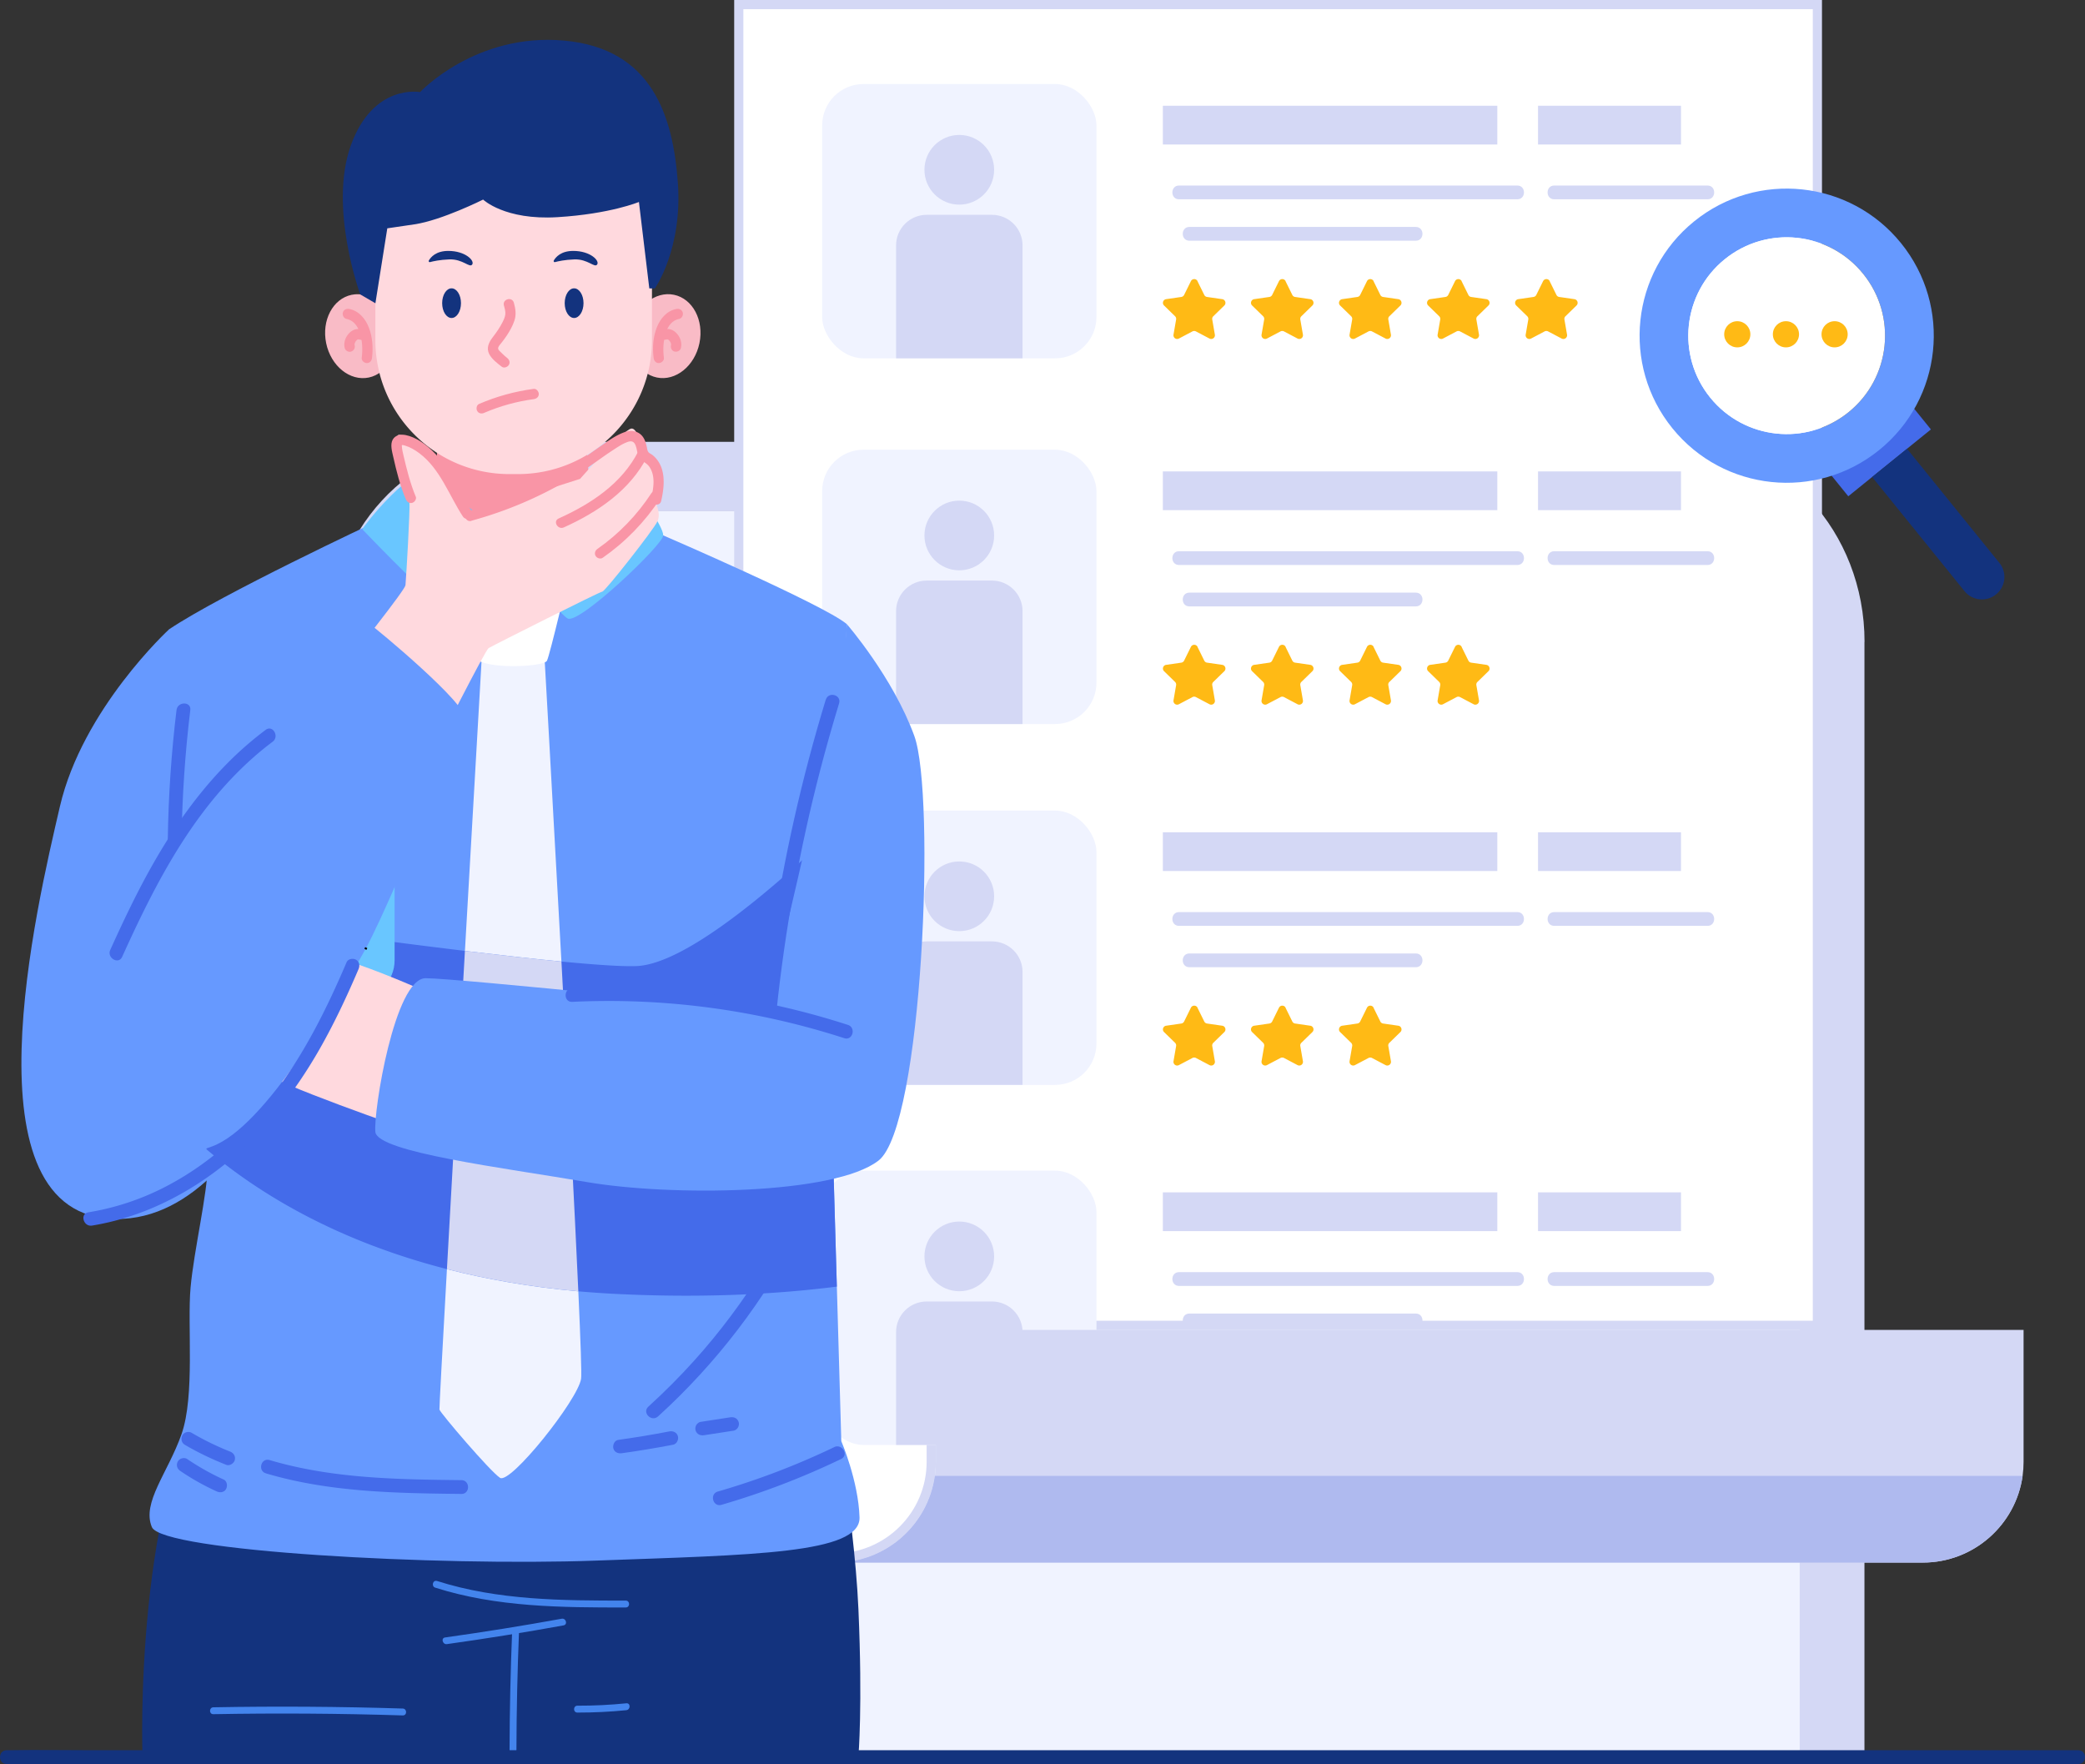 <svg xmlns="http://www.w3.org/2000/svg" id="Layer_2" data-name="Layer 2" viewBox="0 0 454.15 384.26"><rect x="0" y="0" width="454.15" height="384.26" fill="#333333" stroke="none"/><defs><style>.cls-10,.cls-11,.cls-12,.cls-13,.cls-14,.cls-2,.cls-3,.cls-4,.cls-5,.cls-6,.cls-7,.cls-8,.cls-9{stroke-width:0}.cls-2{fill:#ffba15}.cls-4{fill:#f9bbc6}.cls-5{fill:#ffd9de}.cls-6{fill:#13337e}.cls-7{fill:#fff}.cls-8{fill:#f995a6}.cls-9{fill:#d4d8f5}.cls-10{fill:#69c6ff}.cls-11{fill:#4384ed}.cls-12{fill:#f0f3ff}.cls-13{fill:#69f}.cls-14{fill:#446bea}</style></defs><g id="Object"><path d="M393.33 139.81v242.9h-14.09V146.45c0-19.4-14.48-35.13-32.33-35.13H117.88c-17.86 0-32.33 15.73-32.33 35.13v236.26H71.46v-242.9c0-24.06 17.95-43.56 40.1-43.56h241.69c22.15 0 40.1 19.5 40.1 43.56z" class="cls-9"/><path d="M406.11 139.81v242.9h-14.09V146.45c0-19.4-14.48-35.13-32.33-35.13H130.66c-17.86 0-32.33 15.73-32.33 35.13v236.26H84.24v-242.9c0-24.06 17.95-43.56 40.1-43.56h241.69c22.15 0 40.1 19.5 40.1 43.56z" class="cls-9"/><path d="M392.01 146.46v236.26H98.32V146.46c0-19.4 14.47-35.13 32.33-35.13h229.03c17.85 0 32.33 15.73 32.33 35.13z" class="cls-12"/><path d="M396.86 0v289.66H203.84v28.72c0 12.13-9.83 21.96-21.96 21.96s-21.96-9.83-21.96-21.96V0h236.94z" class="cls-9"/><path d="M181.88 338.34c-11.01 0-19.96-8.95-19.96-19.96V2h232.94v285.66H201.84v30.72c0 11.01-8.95 19.96-19.96 19.96z" class="cls-7"/><rect width="59.75" height="59.75" x="179.08" y="18.3" class="cls-12" rx="9.02" ry="9.02"/><circle cx="208.95" cy="36.98" r="7.59" class="cls-9"/><path d="M222.72 53.46v24.58h-27.54V53.46c0-3.69 2.99-6.67 6.67-6.67h14.21c3.68 0 6.67 2.98 6.67 6.67zm30.57-30.43h72.85v8.44h-72.85zm81.72 0h31.14v8.44h-31.14zm-78.2 20.38h73.69c1.93 0 1.93-3 0-3h-73.69c-1.93 0-1.93 3 0 3zm81.73 0h33.39c1.93 0 1.93-3 0-3h-33.39c-1.93 0-1.93 3 0 3zm-79.47 9.02h49.32c1.93 0 1.93-3 0-3h-49.32c-1.93 0-1.93 3 0 3z" class="cls-9"/><path d="m260.83 61.24 1.48 3c.12.24.34.4.61.44l3.31.48c.66.1.93.91.45 1.38l-2.4 2.34a.79.79 0 0 0-.23.71l.57 3.3a.807.807 0 0 1-1.17.85l-2.96-1.56a.826.826 0 0 0-.75 0l-2.96 1.56a.807.807 0 0 1-1.17-.85l.57-3.3a.808.808 0 0 0-.23-.71l-2.4-2.34c-.48-.47-.21-1.28.45-1.38l3.31-.48c.26-.04.49-.2.61-.44l1.48-3c.3-.6 1.15-.6 1.45 0zm19.18 0 1.48 3c.12.24.34.4.61.44l3.31.48c.66.1.93.91.45 1.38l-2.4 2.34a.79.79 0 0 0-.23.71l.57 3.3a.807.807 0 0 1-1.17.85l-2.96-1.56a.826.826 0 0 0-.75 0l-2.96 1.56a.807.807 0 0 1-1.17-.85l.57-3.3a.808.808 0 0 0-.23-.71l-2.4-2.34c-.48-.47-.21-1.28.45-1.38l3.31-.48c.26-.04.49-.2.61-.44l1.48-3c.3-.6 1.15-.6 1.45 0zm19.17 0 1.48 3c.12.24.34.4.61.44l3.31.48c.66.1.93.91.45 1.38l-2.4 2.34a.79.79 0 0 0-.23.71l.57 3.3a.807.807 0 0 1-1.17.85l-2.96-1.56a.826.826 0 0 0-.75 0l-2.96 1.56a.807.807 0 0 1-1.17-.85l.57-3.3a.808.808 0 0 0-.23-.71l-2.4-2.34c-.48-.47-.21-1.28.45-1.38l3.31-.48c.26-.04.49-.2.61-.44l1.48-3c.3-.6 1.15-.6 1.45 0zm19.18 0 1.48 3c.12.24.34.4.61.44l3.31.48c.66.1.93.91.45 1.38l-2.4 2.34a.79.79 0 0 0-.23.71l.57 3.3a.807.807 0 0 1-1.17.85l-2.96-1.56a.826.826 0 0 0-.75 0l-2.96 1.56a.807.807 0 0 1-1.17-.85l.57-3.3a.808.808 0 0 0-.23-.71l-2.4-2.34c-.48-.47-.21-1.28.45-1.38l3.31-.48c.26-.04.49-.2.61-.44l1.48-3c.3-.6 1.15-.6 1.45 0zm19.18 0 1.48 3c.12.24.34.4.61.44l3.31.48c.66.1.93.91.45 1.38l-2.4 2.34a.79.79 0 0 0-.23.71l.57 3.3a.807.807 0 0 1-1.17.85l-2.96-1.56a.826.826 0 0 0-.75 0l-2.96 1.56a.807.807 0 0 1-1.17-.85l.57-3.3a.808.808 0 0 0-.23-.71l-2.4-2.34c-.48-.47-.21-1.28.45-1.38l3.31-.48c.26-.04.49-.2.61-.44l1.48-3c.3-.6 1.15-.6 1.45 0z" class="cls-2"/><rect width="59.75" height="59.75" x="179.08" y="97.95" class="cls-12" rx="9.02" ry="9.02"/><circle cx="208.95" cy="116.63" r="7.59" class="cls-9"/><path d="M222.72 133.12v24.58h-27.54v-24.58c0-3.69 2.99-6.67 6.67-6.67h14.21c3.68 0 6.67 2.98 6.67 6.67zm30.57-30.44h72.85v8.44h-72.85zm81.72 0h31.14v8.44h-31.14zm-78.2 20.38h73.69c1.93 0 1.93-3 0-3h-73.69c-1.93 0-1.93 3 0 3zm81.73 0h33.39c1.93 0 1.93-3 0-3h-33.39c-1.93 0-1.93 3 0 3zm-79.47 9.02h49.32c1.93 0 1.93-3 0-3h-49.32c-1.93 0-1.93 3 0 3z" class="cls-9"/><path d="m260.83 140.89 1.48 3c.12.24.34.4.61.44l3.31.48c.66.1.93.91.45 1.38l-2.4 2.34a.79.79 0 0 0-.23.71l.57 3.3a.807.807 0 0 1-1.17.85l-2.96-1.56a.826.826 0 0 0-.75 0l-2.96 1.56a.807.807 0 0 1-1.17-.85l.57-3.3a.808.808 0 0 0-.23-.71l-2.4-2.34c-.48-.47-.21-1.28.45-1.38l3.31-.48c.26-.04.49-.2.61-.44l1.48-3c.3-.6 1.15-.6 1.45 0zm19.18 0 1.48 3c.12.24.34.4.61.44l3.31.48c.66.1.93.91.45 1.38l-2.4 2.34a.79.79 0 0 0-.23.71l.57 3.3a.807.807 0 0 1-1.17.85l-2.96-1.56a.826.826 0 0 0-.75 0l-2.96 1.56a.807.807 0 0 1-1.17-.85l.57-3.3a.808.808 0 0 0-.23-.71l-2.4-2.34c-.48-.47-.21-1.28.45-1.38l3.31-.48c.26-.04.49-.2.61-.44l1.48-3c.3-.6 1.15-.6 1.45 0zm19.17 0 1.48 3c.12.24.34.4.61.44l3.31.48c.66.1.93.91.45 1.38l-2.4 2.34a.79.79 0 0 0-.23.71l.57 3.3a.807.807 0 0 1-1.17.85l-2.96-1.56a.826.826 0 0 0-.75 0l-2.96 1.56a.807.807 0 0 1-1.17-.85l.57-3.3a.808.808 0 0 0-.23-.71l-2.4-2.34c-.48-.47-.21-1.28.45-1.38l3.31-.48c.26-.04.49-.2.61-.44l1.48-3c.3-.6 1.15-.6 1.45 0zm19.18 0 1.48 3c.12.24.34.4.61.44l3.31.48c.66.1.93.91.45 1.38l-2.4 2.34a.79.79 0 0 0-.23.71l.57 3.3a.807.807 0 0 1-1.17.85l-2.96-1.56a.826.826 0 0 0-.75 0l-2.96 1.56a.807.807 0 0 1-1.17-.85l.57-3.3a.808.808 0 0 0-.23-.71l-2.4-2.34c-.48-.47-.21-1.28.45-1.38l3.31-.48c.26-.04.49-.2.61-.44l1.48-3c.3-.6 1.15-.6 1.45 0z" class="cls-2"/><rect width="59.75" height="59.75" x="179.08" y="176.55" class="cls-12" rx="9.02" ry="9.02"/><circle cx="208.95" cy="195.22" r="7.59" class="cls-9"/><path d="M222.72 211.71v24.58h-27.54v-24.58c0-3.69 2.99-6.67 6.67-6.67h14.21c3.68 0 6.67 2.98 6.67 6.67zm30.57-30.44h72.85v8.44h-72.85zm81.72 0h31.14v8.44h-31.14zm-78.2 20.39h73.69c1.93 0 1.93-3 0-3h-73.69c-1.93 0-1.93 3 0 3zm81.73 0h33.39c1.93 0 1.93-3 0-3h-33.39c-1.93 0-1.93 3 0 3zm-79.47 9.01h49.32c1.93 0 1.93-3 0-3h-49.32c-1.93 0-1.93 3 0 3z" class="cls-9"/><path d="m260.83 219.49 1.48 3c.12.24.34.4.61.44l3.31.48c.66.1.93.91.45 1.38l-2.4 2.34a.79.79 0 0 0-.23.71l.57 3.3a.807.807 0 0 1-1.17.85l-2.96-1.56a.826.826 0 0 0-.75 0l-2.96 1.56a.807.807 0 0 1-1.17-.85l.57-3.3a.808.808 0 0 0-.23-.71l-2.4-2.34c-.48-.47-.21-1.28.45-1.38l3.31-.48c.26-.04.49-.2.61-.44l1.48-3c.3-.6 1.15-.6 1.45 0zm19.18 0 1.48 3c.12.24.34.4.61.44l3.31.48c.66.1.93.91.45 1.38l-2.4 2.34a.79.79 0 0 0-.23.71l.57 3.3a.807.807 0 0 1-1.17.85l-2.96-1.56a.826.826 0 0 0-.75 0l-2.96 1.56a.807.807 0 0 1-1.17-.85l.57-3.3a.808.808 0 0 0-.23-.71l-2.4-2.34c-.48-.47-.21-1.28.45-1.38l3.31-.48c.26-.04.49-.2.61-.44l1.48-3c.3-.6 1.15-.6 1.45 0zm19.17 0 1.48 3c.12.24.34.4.61.44l3.31.48c.66.1.93.91.45 1.38l-2.4 2.34a.79.79 0 0 0-.23.71l.57 3.3a.807.807 0 0 1-1.17.85l-2.96-1.56a.826.826 0 0 0-.75 0l-2.96 1.56a.807.807 0 0 1-1.17-.85l.57-3.3a.808.808 0 0 0-.23-.71l-2.4-2.34c-.48-.47-.21-1.28.45-1.38l3.31-.48c.26-.04.49-.2.61-.44l1.48-3c.3-.6 1.15-.6 1.45 0z" class="cls-2"/><rect width="59.75" height="59.75" x="179.08" y="254.97" class="cls-12" rx="9.02" ry="9.02"/><circle cx="208.95" cy="273.65" r="7.59" class="cls-9"/><path d="M222.72 290.14v24.58h-27.54v-24.58c0-3.69 2.99-6.67 6.67-6.67h14.21c3.68 0 6.67 2.98 6.67 6.67zm30.57-30.44h72.85v8.44h-72.85zm81.72 0h31.14v8.44h-31.14zm-78.2 20.38h73.69c1.93 0 1.93-3 0-3h-73.69c-1.93 0-1.93 3 0 3zm81.73 0h33.39c1.93 0 1.93-3 0-3h-33.39c-1.93 0-1.93 3 0 3zm-79.47 9.02h49.32c1.93 0 1.93-3 0-3h-49.32c-1.93 0-1.93 3 0 3z" class="cls-9"/><path d="m260.83 297.91 1.48 3c.12.24.34.4.61.44l3.31.48c.66.1.93.91.45 1.38l-2.4 2.34a.79.79 0 0 0-.23.71l.57 3.3a.807.807 0 0 1-1.17.85l-2.96-1.56a.826.826 0 0 0-.75 0l-2.96 1.56a.807.807 0 0 1-1.17-.85l.57-3.3a.808.808 0 0 0-.23-.71l-2.4-2.34c-.48-.47-.21-1.28.45-1.38l3.31-.48c.26-.04.49-.2.61-.44l1.48-3c.3-.6 1.15-.6 1.45 0zm19.18 0 1.48 3c.12.24.34.4.61.44l3.31.48c.66.1.93.91.45 1.38l-2.4 2.34a.79.79 0 0 0-.23.71l.57 3.3a.807.807 0 0 1-1.17.85l-2.96-1.56a.826.826 0 0 0-.75 0l-2.96 1.56a.807.807 0 0 1-1.17-.85l.57-3.3a.808.808 0 0 0-.23-.71l-2.4-2.34c-.48-.47-.21-1.28.45-1.38l3.31-.48c.26-.04.49-.2.61-.44l1.48-3c.3-.6 1.15-.6 1.45 0zm19.17 0 1.48 3c.12.24.34.4.61.44l3.31.48c.66.1.93.91.45 1.38l-2.4 2.34a.79.79 0 0 0-.23.71l.57 3.3a.807.807 0 0 1-1.17.85l-2.96-1.56a.826.826 0 0 0-.75 0l-2.96 1.56a.807.807 0 0 1-1.17-.85l.57-3.3a.808.808 0 0 0-.23-.71l-2.4-2.34c-.48-.47-.21-1.28.45-1.38l3.31-.48c.26-.04.49-.2.61-.44l1.48-3c.3-.6 1.15-.6 1.45 0zm19.18 0 1.48 3c.12.24.34.4.61.44l3.31.48c.66.1.93.91.45 1.38l-2.4 2.34a.79.79 0 0 0-.23.71l.57 3.3a.807.807 0 0 1-1.17.85l-2.96-1.56a.826.826 0 0 0-.75 0l-2.96 1.56a.807.807 0 0 1-1.17-.85l.57-3.3a.808.808 0 0 0-.23-.71l-2.4-2.34c-.48-.47-.21-1.28.45-1.38l3.31-.48c.26-.04.49-.2.61-.44l1.48-3c.3-.6 1.15-.6 1.45 0zm19.18 0 1.48 3c.12.24.34.4.61.44l3.31.48c.66.1.93.91.45 1.38l-2.4 2.34a.79.79 0 0 0-.23.71l.57 3.3a.807.807 0 0 1-1.17.85l-2.96-1.56a.826.826 0 0 0-.75 0l-2.96 1.56a.807.807 0 0 1-1.17-.85l.57-3.3a.808.808 0 0 0-.23-.71l-2.4-2.34c-.48-.47-.21-1.28.45-1.38l3.31-.48c.26-.04.49-.2.61-.44l1.48-3c.3-.6 1.15-.6 1.45 0z" class="cls-2"/><path d="M440.77 289.66v28.72c0 1.04-.07 2.07-.21 3.07-1.49 10.67-10.66 18.89-21.74 18.89H181.88c11.09 0 20.26-8.22 21.75-18.89.14-1 .21-2.03.21-3.07v-28.72h236.93z" class="cls-9"/><path fill="#afbaef" stroke-width="0" d="M440.56 321.45c-1.49 10.67-10.66 18.89-21.74 18.89H181.88c11.09 0 20.26-8.22 21.75-18.89h236.93z"/><path d="M36.82 137.08s-18.85 17.32-23.78 38.61-21.39 89.55 12.28 89.81c33.67.26 49.5-68.01 49.5-68.01l-38-60.41z" class="cls-13"/><path d="M137.82 139.92c-17.24 4.25-31.99 9.95-41.06 1.11-9.06-8.85-23.82-15.22-18.13-24.94l16.33-8.14.35-14.61h32.15l1.1 14.25 8.86 3.78s17.65 24.3.41 28.55z" class="cls-8"/><ellipse cx="78.46" cy="73.22" class="cls-4" rx="7.57" ry="9.2" transform="rotate(-11.68 78.46 73.228)"/><path d="M75.47 69.46c1.49.28 2.41 1.52 2.87 2.91.59 1.8.69 3.72.45 5.59-.08.6.57 1.12 1.12 1.12.67 0 1.05-.52 1.12-1.12.28-2.19.11-4.59-.7-6.66-.74-1.89-2.18-3.62-4.27-4.01-.6-.11-1.21.16-1.38.79-.15.55.19 1.27.79 1.38z" class="cls-8"/><path d="M79.56 71.89c-.08 0-.15-.01-.23-.02l.3.04c-.56-.08-1.11-.27-1.67-.25-.73.03-1.35.35-1.86.86-.85.86-1.3 2.07-1.02 3.27.13.57.82.97 1.38.79.6-.19.93-.77.79-1.38-.02-.07-.03-.14-.04-.21l.04.3a2.26 2.26 0 0 1 0-.52l-.04.3c.03-.19.08-.37.15-.55l-.11.27c.1-.23.22-.44.38-.64l-.18.23c.15-.19.32-.36.5-.5l-.23.18c.1-.07.19-.13.3-.18l-.27.11c.11-.04.21-.07.33-.09l-.3.04c.19-.02.37-.01.56.01l-.3-.04c.51.08 1 .22 1.51.24.59.03 1.15-.54 1.12-1.12-.03-.63-.49-1.09-1.12-1.12z" class="cls-8"/><ellipse cx="144.95" cy="73.22" class="cls-4" rx="9.2" ry="7.57" transform="rotate(-78.32 144.94 73.224)"/><path d="M147.34 67.29c-2.09.39-3.53 2.12-4.27 4.01-.82 2.07-.98 4.47-.7 6.66.08.6.46 1.12 1.12 1.12.55 0 1.2-.52 1.12-1.12-.24-1.87-.14-3.79.45-5.59.46-1.39 1.38-2.63 2.87-2.91.6-.11.94-.83.79-1.38-.17-.63-.78-.9-1.38-.79z" class="cls-8"/><path d="M143.85 74.14c.51-.02 1-.17 1.51-.24l-.3.04c.19-.03.37-.03.56-.01l-.3-.04c.11.02.22.05.33.09l-.27-.11c.11.05.21.11.3.18l-.23-.18c.19.15.35.32.5.5l-.18-.23c.15.2.28.41.38.64l-.11-.27c.07.18.12.36.15.55l-.04-.3c.02.17.03.34 0 .52l.04-.3c0 .07-.02.14-.04.21-.13.57.18 1.25.79 1.38.58.13 1.24-.17 1.38-.79.28-1.19-.17-2.41-1.02-3.27-.51-.52-1.13-.84-1.86-.86-.57-.02-1.12.17-1.67.25l.3-.04c-.08 0-.15.02-.23.02-.59.03-1.15.5-1.12 1.12.03.59.5 1.15 1.12 1.12z" class="cls-8"/><path d="M142.01 44.3v29.76c0 16.13-13.07 29.2-29.2 29.2h-1.84c-16.13 0-29.21-13.07-29.21-29.2V44.3c0-1.86 1.52-3.37 3.37-3.37h53.52a3.37 3.37 0 0 1 3.36 3.37z" class="cls-5"/><ellipse cx="98.36" cy="66.03" class="cls-6" rx="2.05" ry="3.23"/><ellipse cx="125.05" cy="66.03" class="cls-6" rx="2.05" ry="3.23"/><path d="M109.76 66.53c.17.64.39 1.31.3 1.98-.07.57-.32 1.12-.58 1.63-.61 1.21-1.37 2.29-2.19 3.36s-1.39 2.3-.75 3.58c.57 1.14 1.78 2.04 2.76 2.8.48.37 1.26.07 1.54-.4.34-.58.08-1.17-.4-1.54-.43-.33-.83-.7-1.21-1.09-.24-.24-.72-.6-.73-.97 0-.42.48-.91.72-1.21.41-.52.82-1.05 1.18-1.61.66-1 1.27-2.09 1.65-3.23.44-1.31.24-2.59-.12-3.89-.38-1.4-2.55-.8-2.17.6z" class="cls-8"/><path d="M93.67 57.09c-.2.06-.37-.16-.27-.34.43-.75 1.57-2.1 4.24-2.1 3.71 0 5.78 2.11 5.22 2.95s-2.01-1.22-5.02-1.1c-2.05.08-3.48.4-4.18.59zm27.22 0c-.2.06-.37-.16-.27-.34.43-.75 1.57-2.1 4.24-2.1 3.71 0 5.78 2.11 5.22 2.95-.56.84-2.01-1.22-5.02-1.1-2.05.08-3.48.4-4.18.59z" class="cls-6"/><path d="M78.46 64.11s-6.92-18.85-2.05-32.42 15.08-11.63 15.08-11.63S103.62 7.1 122.87 8.84c19.25 1.74 23.73 16.53 24.78 30.97 1.04 14.44-5 23.01-5 23.01h-1.22l-2.26-18.83s-6.26 2.61-17.75 3.31c-11.48.7-16.19-3.83-16.19-3.83s-9.04 4.52-14.95 5.39l-5.92.87-2.59 16.32-3.31-1.93z" class="cls-6"/><path d="M105.49 89.91c3.42-1.47 7.07-2.48 10.75-2.97.6-.08 1.12-.46 1.12-1.12 0-.55-.52-1.21-1.12-1.12-4.11.55-8.08 1.64-11.89 3.28-.56.24-.68 1.06-.4 1.54.34.58.98.64 1.54.4z" class="cls-8"/><path d="M180.29 297.9s5.76 31.41 6.69 52.6c.93 21.19 0 31.97 0 31.97H31.04s-2.17-58.17 16.91-85.68c19.08-27.51 132.33 1.12 132.33 1.12z" class="cls-6"/><path d="M94.8 345.8c13.4 4.27 27.58 4.33 41.5 4.32.97 0 .97-1.5 0-1.5-13.79 0-27.83-.04-41.1-4.27-.92-.29-1.32 1.15-.4 1.45zm27.55 6.77c-8.44 1.53-16.91 2.89-25.4 4.08-.95.13-.55 1.58.4 1.45 8.49-1.19 16.96-2.55 25.4-4.08.95-.17.55-1.62-.4-1.45z" class="cls-11"/><path d="M111.55 355.39c-.35 8.59-.54 17.18-.56 25.78 0 .97 1.5.97 1.5 0 .02-8.6.21-17.19.56-25.78.04-.97-1.46-.96-1.5 0zm-65.08 17.97c13.75-.25 27.51-.16 41.26.27.97.03.96-1.47 0-1.5-13.75-.43-27.51-.52-41.26-.27-.96.02-.97 1.52 0 1.5zm79.3-.35c3.56 0 7.11-.16 10.65-.52.95-.1.96-1.6 0-1.5-3.54.36-7.1.53-10.65.52-.97 0-.97 1.5 0 1.5z" class="cls-11"/><path d="M187.22 330.49c.25 7.93-23.29 8.18-57.49 9.42-34.2 1.24-94.42-1.99-96.65-7.3s3.47-11.79 6.45-20.21c2.97-8.42 1.24-23.79 1.98-31.97.74-8.17 3.71-20.57 3.71-26.52 0-.78-.09-2.02-.24-3.58-.95-9.88-4.45-32.65-4.7-34.27-.01-.03-.01-.06-.01-.09-.39-5.7-.74-11.47-1.05-17.16-1.77-32.16-2.41-61.73-2.41-61.73 11.48-7.7 44.97-23.37 44.97-23.37l29.24 5.24 33.46-2.33s34.8 15.01 39.95 19.3l-1.26 43.5-1.9 65.82 1.01 34.99.97 33.66s3.73 8.67 3.97 16.6z" class="cls-13"/><path d="m181.27 245.24 1.01 34.99c-15.04 1.91-31.52 2.46-48.76 1.56a218.2 218.2 0 0 1-7.55-.53c-10.52-.95-20.04-2.63-28.62-4.84-24.43-6.26-41.31-16.72-52.37-26.09-.95-9.88-4.45-32.65-4.7-34.27-.01-.03-.01-.06-.01-.09-.39-5.7-.74-11.47-1.05-17.16 13.09 1.87 39.43 5.57 62.05 8.3 7.65.92 14.88 1.73 21.02 2.32 7.41.71 13.23 1.11 16.33.99 11.59-.44 33.14-19.88 44.55-31l-1.9 65.82z" class="cls-14"/><path d="M122.29 209.43c-6.14-.59-13.37-1.4-21.02-2.32 2.07-36.26 3.93-68.49 3.93-68.49h13.15s1.93 33.99 3.94 70.81zm4.28 90.89c-.74 4.65-15.43 23.05-17.66 21.56-2.23-1.49-13.01-14.13-13.19-14.87-.05-.2.62-12.6 1.63-30.59 8.58 2.21 18.1 3.89 28.62 4.84.5 10.9.75 18.12.6 19.06z" class="cls-12"/><path d="M125.97 281.26c-10.52-.95-20.04-2.63-28.62-4.84 1.07-19.37 2.54-45.23 3.92-69.31 7.65.92 14.88 1.73 21.02 2.32 1.43 26.27 2.88 53.99 3.68 71.83z" class="cls-9"/><path d="M98.23 125.05s2.97 16.82 5.95 18.77c2.97 1.95 14.31 1.39 14.96.09s4.93-19.52 4.93-19.52l-25.83.65z" class="cls-7"/><path d="M78.93 115.26c.12-.5 11.4-14.99 14.99-11.65s17.47 14.25 17.47 14.25 24.41-14 26.14-12.27c1.73 1.73 6.94 9.05 6.94 11.03s-18.34 19.45-20.82 18.09-12.64-15.76-12.64-15.76-11.9 14.9-15.74 12.17c-3.84-2.73-16.36-15.86-16.36-15.86z" class="cls-10"/><path d="M40.26 314.69c2.89 1.69 5.91 3.14 9.03 4.36.73.29 1.68-.32 1.85-1.05.2-.86-.26-1.54-1.05-1.85-.38-.15-.76-.3-1.14-.46-.25-.1-.54-.23-.92-.4-.7-.31-1.39-.63-2.08-.96-1.42-.69-2.82-1.44-4.18-2.24-.68-.4-1.67-.18-2.05.54s-.19 1.63.54 2.05zm17.66 6.22c13.8 4.1 28.3 4.32 42.58 4.48 1.93.02 1.93-2.98 0-3-14.02-.16-28.23-.35-41.78-4.38-1.85-.55-2.65 2.34-.8 2.89zm-18.65-.53c2.51 1.71 5.17 3.2 7.93 4.46.71.33 1.65.23 2.05-.54.35-.66.22-1.7-.54-2.05a53.697 53.697 0 0 1-7.93-4.46c-.65-.44-1.69-.15-2.05.54-.4.76-.16 1.58.54 2.05zm142.43-5.18a163.81 163.81 0 0 1-25.35 9.67c-1.85.54-1.06 3.43.8 2.89 8.95-2.6 17.66-5.94 26.06-9.98 1.74-.84.22-3.42-1.51-2.59z" class="cls-14"/><path d="M49.63 181.04h36.32v28.14c0 4.51-3.66 8.18-8.18 8.18H57.81c-4.51 0-8.18-3.66-8.18-8.18v-28.14z" class="cls-10"/><path d="M177.42 253.86c-6.08 15.58-15.01 30.04-26.19 42.47-3.17 3.52-6.51 6.87-10.01 10.05-1.43 1.3.69 3.42 2.12 2.12 12.66-11.51 23.23-25.31 31.02-40.55 2.21-4.33 4.19-8.78 5.96-13.31.7-1.8-2.2-2.58-2.89-.8zm-41.97 62.66c3.74-.52 7.46-1.14 11.16-1.85.8-.15 1.25-1.11 1.05-1.85-.23-.83-1.05-1.2-1.85-1.05-3.7.71-7.42 1.33-11.16 1.85-.8.11-1.24 1.14-1.05 1.85.24.86 1.04 1.16 1.85 1.05zm17.91-3.92c2.16-.33 4.33-.67 6.49-1 .35-.05.73-.4.9-.69.19-.32.27-.8.15-1.16-.27-.85-1.01-1.18-1.85-1.05-2.16.33-4.33.67-6.49 1-.35.05-.73.4-.9.69-.19.32-.27.8-.15 1.16.27.85 1.01 1.18 1.85 1.05zM38.45 154.65c-1.13 9.31-1.76 18.67-1.9 28.05-.03 1.93 2.97 1.93 3 0 .14-9.38.77-18.74 1.9-28.05.23-1.91-2.77-1.9-3 0z" class="cls-14"/><path d="M98.04 218.38s-22.88-10.83-30.26-10.74c-7.38.09-11.4 23.58-10.23 25.79s32.06 12.85 32.06 12.85l8.44-27.9z" class="cls-5"/><path d="M48.36 178.01s39.77-48.5 39.96-50.56c.18-2.05 1.01-16.09.87-18.28s-3.91-14.36-2.34-14.46c1.56-.1 6.61 2.56 8.27 6.54 1.67 3.98 6.8 10.56 7.43 10.52s23.79-7.46 23.79-7.46 9.55-10.86 11.2-10.97c1.64-.11 2.48 5.61 2.48 5.61s2.99.75 3.61 3.07c.62 2.32-1.09 6.9-1.09 6.9s1.59 2.73.65 4.67-11.39 15.22-11.98 15.26-23.41 11.52-24.78 12.31c-1.36.79-37.57 73.69-37.57 73.69s-12.89-6.24-15.85-19.25c-2.96-13.01-4.67-17.61-4.67-17.61z" class="cls-5"/><path d="M86.67 179.91c-3.64 8.44-15.14 30.49-15.14 30.51" class="cls-7"/><path d="M86.02 179.53c-4.09 9.43-8.97 18.55-13.68 27.68-.48.94-1.03 1.87-1.46 2.83-.39.87.9 1.64 1.3.76 1.22-2.71 2.75-5.32 4.1-7.96 2.61-5.11 5.2-10.22 7.7-15.38 1.15-2.37 2.29-4.75 3.34-7.17.38-.88-.91-1.64-1.3-.76z" class="cls-3"/><path d="M139.06 98.26c-3.58 7.07-10.35 11.5-17.38 14.67-1.32.6-.17 2.54 1.14 1.94 7.36-3.32 14.45-8.09 18.19-15.48.65-1.29-1.29-2.43-1.94-1.14zm2.81 9.18c-3.1 4.74-7.09 8.87-11.73 12.11-.5.35-.73.98-.4 1.54.29.49 1.04.75 1.54.4 4.97-3.47 9.22-7.85 12.54-12.92.79-1.22-1.15-2.34-1.94-1.14zm-51.32.71c-1.2-2.87-1.95-5.91-2.66-8.93-.16-.67-.33-1.37-.36-2.07-.01-.12-.01-.24 0-.36-.18.14-.2.18-.06.13.25.02.45.03.69.11 1.15.34 2.25.98 3.2 1.7 4.54 3.42 6.45 9.15 9.46 13.76.79 1.21 2.74.08 1.94-1.14-2.85-4.37-4.72-9.43-8.53-13.11-1.58-1.53-3.66-3.03-5.86-3.48-1.04-.21-2.23-.03-2.81.96-.63 1.07-.15 2.68.1 3.8.7 3.12 1.49 6.27 2.73 9.22.24.56.74.95 1.38.79.53-.14 1.02-.82.79-1.38z" class="cls-8"/><path d="M102.68 113.42c8.88-2.42 17.38-6.25 25.04-11.37 1.92-1.28 3.75-2.68 5.69-3.94 1.01-.66 2.08-1.4 3.21-1.82 1.28-.48 1.71.16 2 1.29.21.78.25 1.64.8 2.29.62.73 1.51 1.02 2.06 1.85 1.33 2.01.87 4.59.37 6.78-.32 1.41 1.85 2.01 2.17.6.77-3.34 1.12-7.48-1.82-9.93-.27-.23-.7-.41-.93-.66-.25-.28-.29-.7-.36-1.05-.16-.71-.34-1.44-.72-2.07-.89-1.49-2.6-1.82-4.16-1.26-1.81.64-3.48 1.84-5.05 2.93-1.71 1.19-3.39 2.42-5.13 3.56a83.59 83.59 0 0 1-10.68 5.92c-4.22 1.95-8.6 3.52-13.08 4.74-1.4.38-.8 2.55.6 2.17z" class="cls-8"/><path d="M101.13 156.45c-.95 2.36-11.48 29.06-18.42 43.98-1.08 2.3-2.05 4.33-2.91 5.94l-.03.06c-.06.11-.12.22-.19.34-6.51 11.81-21.83 38.64-33.34 42.91-14.57 5.41-24.45.94-30.33-10.11-5.88-11.06 3.29-27.04 16.7-46.56 7.56-11.01 17.28-22.38 24.32-30.21l.03-.04c.96-1.17 22.61-27.4 23.65-26.76 1.08.64 21.62 17.71 20.52 20.46z" class="cls-13"/><path d="M79.77 206.42c-.02.06-.05.11-.08.16-.03.06-.07.12-.11.18.07-.12.13-.23.19-.34z" class="cls-7"/><path d="m79.79 206.89-.42-.26c.07-.12.13-.22.18-.33l.46.2c-.03.08-.07.15-.1.2-.03.06-.07.12-.12.19z" class="cls-3"/><path d="M75.5 209.57c-4.35 10.21-9.37 20.27-16.18 29.09-6.35 8.22-14.29 15.23-23.57 19.97a56.214 56.214 0 0 1-16.5 5.42c-1.9.31-1.09 3.2.8 2.89 10.53-1.72 20.28-6.51 28.6-13.11s15.52-15.78 20.98-25.36c3.19-5.6 5.93-11.45 8.46-17.38.32-.75.22-1.6-.54-2.05-.63-.38-1.74-.21-2.05.54zm-17.64-50.59c-12.3 9.17-21.03 22.01-27.94 35.53-2.08 4.07-4.02 8.22-5.9 12.38-.79 1.75 1.8 3.27 2.59 1.51 6.23-13.76 13.17-27.54 23.63-38.63 2.81-2.98 5.86-5.76 9.14-8.21 1.53-1.14.04-3.75-1.51-2.59z" class="cls-14"/><path d="M184.44 135.92s10.04 11.54 14.71 24.36c4.67 12.81 1.86 85-7.79 92.5s-45.43 7.79-63.6 4.67c-18.17-3.11-45.54-6.49-46-10.9s4.21-33.49 10.96-33.49 74.22 7 74.22 7 17.06-68.88 17.5-84.14z" class="cls-13"/><path d="M124.65 218.21c20.05-.96 40.14 1.73 59.24 7.91 1.84.6 2.63-2.3.8-2.89a169.088 169.088 0 0 0-46.57-8.13c-4.49-.14-8.98-.1-13.47.11-1.92.09-1.93 3.09 0 3z" class="cls-14"/><path d="M179.87 152.38c-5.24 17.17-9.2 34.73-11.81 52.49-.74 5.05-1.38 10.11-1.91 15.19-.2 1.92 2.8 1.9 3 0 1.86-17.64 5.04-35.14 9.5-52.3 1.27-4.89 2.65-9.74 4.12-14.57.56-1.85-2.33-2.64-2.89-.8z" class="cls-14"/><path d="M1.45 384.21h432.93c5.85 0 11.7.11 17.55 0h.77c1.93 0 1.93-3 0-3H19.77c-5.85 0-11.7-.11-17.55 0h-.77c-1.93 0-1.93 3 0 3z" class="cls-6"/><path d="m394.896 98.586 17.996-14.563 7.693 9.507-17.996 14.563z" class="cls-14"/><path d="M436.05 127.9c-.3.59-.73 1.12-1.28 1.57a4.888 4.888 0 0 1-6.87-.72l-20.11-24.85 7.6-6.15 20.11 24.85a4.86 4.86 0 0 1 .55 5.3z" class="cls-6"/><path d="M414.08 52.96c-11.13-13.75-31.31-15.88-45.06-4.75-13.76 11.13-15.88 31.3-4.75 45.06 11.13 13.76 31.3 15.88 45.05 4.75 13.76-11.13 15.89-31.3 4.76-45.06zm-11.43 36.82c-9.2 7.44-22.69 6.02-30.14-3.19-7.44-9.19-6.02-22.69 3.18-30.13 9.2-7.45 22.7-6.03 30.14 3.18 7.44 9.2 6.02 22.69-3.18 30.14z" class="cls-13"/><path d="M402.65 89.78c-9.2 7.44-22.69 6.02-30.14-3.19-7.44-9.19-6.02-22.69 3.18-30.13 9.2-7.45 22.7-6.03 30.14 3.18 7.44 9.2 6.02 22.69-3.18 30.14z" class="cls-7"/><circle cx="378.41" cy="72.81" r="2.85" class="cls-2"/><circle cx="389.01" cy="72.81" r="2.85" class="cls-2"/><circle cx="399.61" cy="72.81" r="2.85" class="cls-2"/></g></svg>